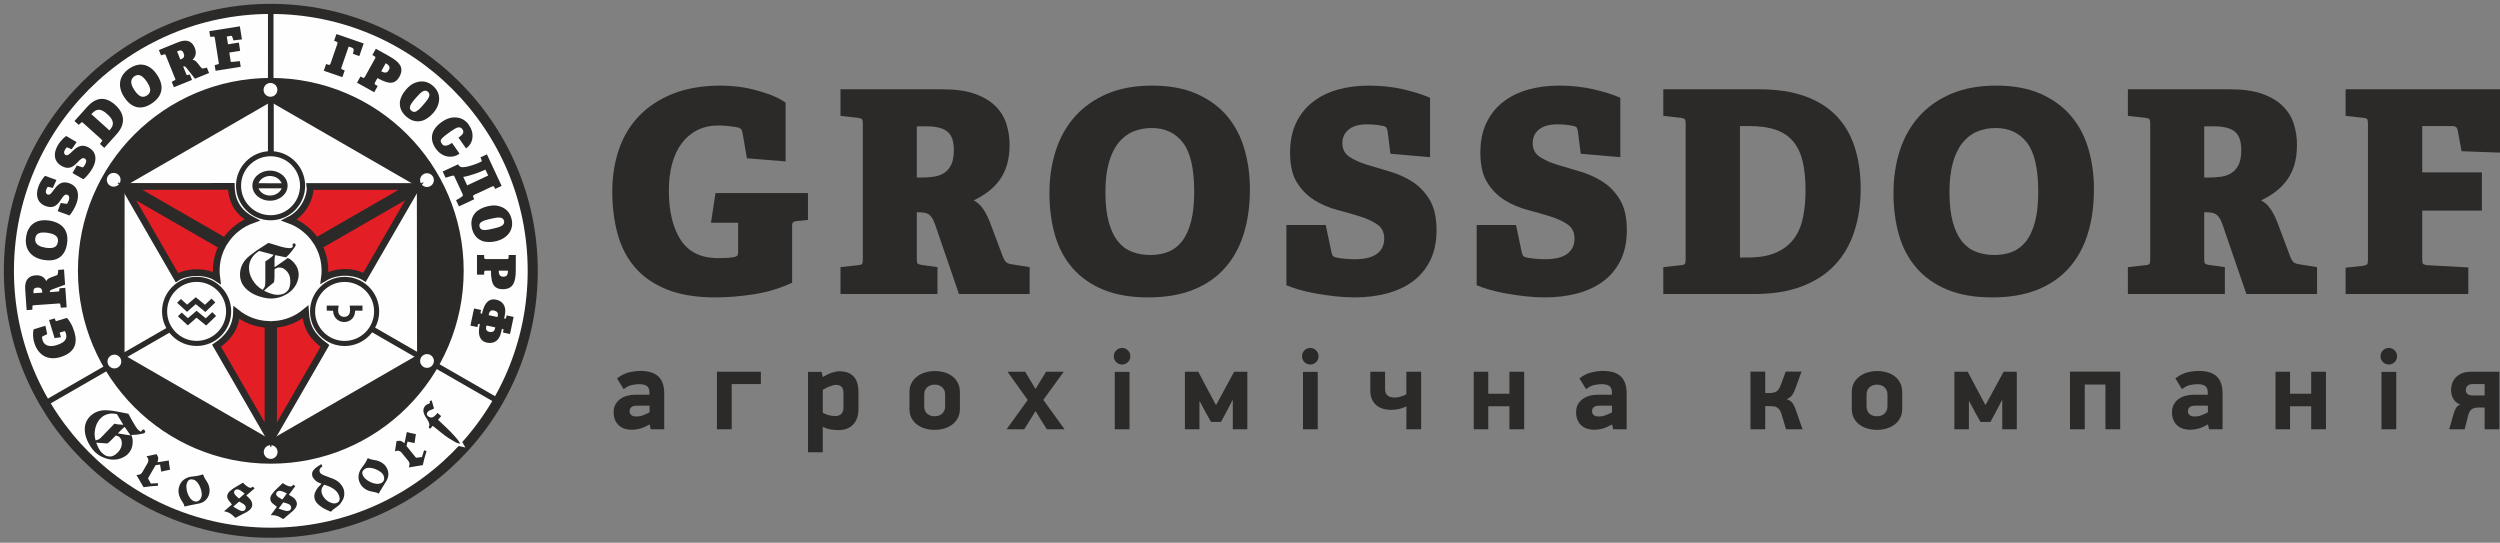 <svg xmlns="http://www.w3.org/2000/svg" width="281" height="61" viewBox="0 0 281 61" fill="none"><rect x="0" y="0" width="281" height="61" fill="#808080" stroke="none"/><path d="M72.986 47.715C72.594 47.941 72.241 48.096 71.927 48.179C71.614 48.261 71.322 48.303 71.052 48.303C70.39 48.303 69.878 48.127 69.517 47.774C69.155 47.421 68.975 46.94 68.975 46.33C68.975 45.973 69.049 45.67 69.197 45.422C69.345 45.174 69.534 44.971 69.765 44.815C69.996 44.658 70.251 44.544 70.529 44.475C70.808 44.405 71.074 44.37 71.326 44.37H72.999V44.096C72.999 43.791 72.912 43.562 72.737 43.41C72.563 43.258 72.254 43.181 71.81 43.181C71.601 43.181 71.341 43.212 71.032 43.273C70.723 43.334 70.412 43.491 70.098 43.743L69.353 42.528C69.806 42.18 70.262 41.953 70.719 41.849C71.176 41.744 71.596 41.692 71.98 41.692C72.901 41.692 73.578 41.901 74.009 42.319C74.442 42.737 74.658 43.369 74.658 44.214V48.251H73.14L73.025 47.728L72.986 47.715ZM73.012 45.598H71.627C71.522 45.598 71.42 45.605 71.32 45.618C71.22 45.631 71.128 45.661 71.045 45.709C70.963 45.757 70.895 45.823 70.843 45.906C70.791 45.988 70.764 46.095 70.764 46.226C70.764 46.4 70.828 46.541 70.954 46.65C71.08 46.759 71.27 46.813 71.522 46.813C71.801 46.813 72.075 46.759 72.345 46.65C72.615 46.541 72.838 46.439 73.012 46.343V45.598ZM80.584 48.251V41.783H85.523V43.168H82.243V48.251H80.584ZM96.492 45.99C96.492 46.696 96.3 47.264 95.917 47.695C95.534 48.127 94.968 48.342 94.219 48.342C93.992 48.342 93.725 48.32 93.415 48.277C93.106 48.233 92.795 48.129 92.481 47.963V50.837H90.822V41.797H92.351L92.481 42.378C92.847 42.154 93.191 41.99 93.513 41.886C93.836 41.783 94.11 41.731 94.336 41.731C95.033 41.731 95.567 41.923 95.937 42.306C96.307 42.689 96.492 43.286 96.492 44.096V45.99ZM94.807 44.231C94.807 43.854 94.728 43.599 94.572 43.462C94.415 43.327 94.223 43.26 93.997 43.26C93.892 43.26 93.777 43.275 93.65 43.306C93.524 43.336 93.391 43.377 93.252 43.43C93.113 43.482 92.978 43.543 92.847 43.608C92.716 43.673 92.594 43.745 92.481 43.824V46.406C92.777 46.548 93.034 46.642 93.252 46.689C93.47 46.737 93.679 46.761 93.879 46.761C94.132 46.77 94.35 46.7 94.532 46.552C94.715 46.402 94.807 46.145 94.807 45.777V44.231ZM107.893 45.951C107.893 46.352 107.812 46.7 107.651 46.996C107.49 47.293 107.276 47.539 107.011 47.734C106.745 47.931 106.442 48.076 106.103 48.172C105.763 48.268 105.415 48.316 105.058 48.316C104.692 48.316 104.339 48.268 103.999 48.172C103.66 48.076 103.357 47.931 103.091 47.734C102.826 47.539 102.614 47.293 102.458 46.996C102.301 46.7 102.222 46.352 102.222 45.951V44.083C102.222 43.682 102.303 43.334 102.464 43.038C102.625 42.742 102.839 42.495 103.104 42.3C103.37 42.104 103.675 41.955 104.019 41.855C104.363 41.755 104.713 41.705 105.071 41.705C105.454 41.705 105.817 41.755 106.162 41.855C106.506 41.955 106.806 42.106 107.063 42.306C107.32 42.506 107.522 42.757 107.67 43.057C107.819 43.358 107.893 43.708 107.893 44.109V45.951ZM106.233 44.362C106.233 44.153 106.199 43.976 106.129 43.837C106.059 43.697 105.968 43.582 105.855 43.488C105.741 43.397 105.617 43.332 105.482 43.292C105.347 43.253 105.21 43.234 105.071 43.234C104.931 43.234 104.79 43.253 104.646 43.292C104.502 43.332 104.374 43.397 104.261 43.488C104.147 43.582 104.056 43.697 103.986 43.837C103.916 43.976 103.882 44.153 103.882 44.362V45.646C103.882 45.855 103.914 46.034 103.98 46.178C104.045 46.321 104.134 46.439 104.248 46.533C104.361 46.624 104.487 46.689 104.626 46.728C104.766 46.768 104.914 46.787 105.071 46.787C105.21 46.787 105.347 46.768 105.482 46.728C105.617 46.689 105.741 46.624 105.855 46.533C105.968 46.439 106.059 46.321 106.129 46.178C106.199 46.034 106.233 45.855 106.233 45.646V44.362ZM117.66 48.251L116.393 46.212L115.125 48.251H113.14L115.517 44.958L113.244 41.783H115.23L116.393 43.717L117.582 41.783H119.568L117.268 44.945L119.659 48.251H117.66ZM125.298 48.251V41.797H126.957V48.251H125.298ZM125.193 40.046C125.193 39.784 125.285 39.562 125.468 39.38C125.651 39.197 125.868 39.105 126.121 39.105C126.373 39.105 126.591 39.197 126.774 39.38C126.957 39.562 127.049 39.784 127.049 40.046C127.049 40.307 126.957 40.527 126.774 40.706C126.591 40.884 126.373 40.973 126.121 40.973C125.868 40.973 125.651 40.884 125.468 40.706C125.285 40.527 125.193 40.307 125.193 40.046ZM136.711 45.481L137.691 43.678L138.723 41.783H140.2V48.251H138.567V44.984H138.527L137.861 46.278L137.234 47.428H136.123L135.457 46.239L134.856 45.102L134.817 45.115V48.251H133.184V41.783H134.686L135.666 43.639L136.646 45.481H136.711ZM146.453 48.251V41.797H148.112V48.251H146.453ZM146.348 40.046C146.348 39.784 146.44 39.562 146.622 39.38C146.805 39.197 147.023 39.105 147.276 39.105C147.528 39.105 147.746 39.197 147.929 39.38C148.112 39.562 148.203 39.784 148.203 40.046C148.203 40.307 148.112 40.527 147.929 40.706C147.746 40.884 147.528 40.973 147.276 40.973C147.023 40.973 146.805 40.884 146.622 40.706C146.44 40.527 146.348 40.307 146.348 40.046ZM155.684 41.783V43.717C155.684 44.065 155.78 44.314 155.97 44.462C156.161 44.61 156.425 44.684 156.762 44.684C156.963 44.684 157.176 44.651 157.407 44.586C157.635 44.521 157.86 44.431 158.075 44.318V41.783H159.735V48.251H158.075L158.084 45.677C157.77 45.825 157.474 45.927 157.193 45.984C156.915 46.04 156.649 46.069 156.397 46.069C156.055 46.069 155.741 46.027 155.454 45.945C155.164 45.862 154.916 45.731 154.707 45.553C154.496 45.374 154.33 45.15 154.208 44.88C154.086 44.61 154.025 44.288 154.025 43.913V41.783H155.684ZM169.659 48.251V45.664H167.281V48.251H165.648V41.783H167.281V44.253H169.659V41.783H171.318V48.251H169.659ZM181.164 47.715C180.772 47.941 180.419 48.096 180.105 48.179C179.792 48.261 179.5 48.303 179.23 48.303C178.568 48.303 178.057 48.127 177.695 47.774C177.334 47.421 177.153 46.94 177.153 46.33C177.153 45.973 177.227 45.67 177.375 45.422C177.523 45.174 177.712 44.971 177.943 44.815C178.174 44.658 178.429 44.544 178.708 44.475C178.986 44.405 179.252 44.37 179.504 44.37H181.177V44.096C181.177 43.791 181.09 43.562 180.916 43.41C180.741 43.258 180.432 43.181 179.988 43.181C179.779 43.181 179.52 43.212 179.211 43.273C178.901 43.334 178.59 43.491 178.276 43.743L177.532 42.528C177.985 42.18 178.44 41.953 178.897 41.849C179.354 41.744 179.774 41.692 180.158 41.692C181.079 41.692 181.756 41.901 182.187 42.319C182.621 42.737 182.836 43.369 182.836 44.214V48.251H181.318L181.203 47.728L181.164 47.715ZM181.19 45.598H179.805C179.701 45.598 179.598 45.605 179.498 45.618C179.398 45.631 179.306 45.661 179.224 45.709C179.141 45.757 179.073 45.823 179.021 45.906C178.969 45.988 178.943 46.095 178.943 46.226C178.943 46.4 179.006 46.541 179.132 46.65C179.258 46.759 179.448 46.813 179.701 46.813C179.979 46.813 180.254 46.759 180.524 46.65C180.794 46.541 181.016 46.439 181.19 46.343V45.598ZM196.753 48.251V41.77H198.412V44.174H198.948C199.226 44.174 199.464 44.118 199.66 44.005C199.856 43.891 200.019 43.656 200.15 43.299L200.712 41.77H202.488L201.809 43.652C201.705 43.957 201.58 44.209 201.437 44.41C201.293 44.61 201.086 44.762 200.816 44.867C201.138 44.971 201.369 45.13 201.509 45.344C201.648 45.557 201.77 45.825 201.874 46.147L202.606 48.251H200.751L200.241 46.539C200.18 46.347 200.108 46.193 200.026 46.075C199.943 45.958 199.849 45.866 199.745 45.801C199.64 45.736 199.523 45.694 199.392 45.677C199.261 45.659 199.118 45.651 198.961 45.651H198.412V48.251H196.753ZM213.811 45.951C213.811 46.352 213.73 46.7 213.569 46.996C213.408 47.293 213.194 47.539 212.929 47.734C212.663 47.931 212.36 48.076 212.021 48.172C211.681 48.268 211.333 48.316 210.975 48.316C210.61 48.316 210.257 48.268 209.917 48.172C209.578 48.076 209.275 47.931 209.009 47.734C208.744 47.539 208.532 47.293 208.376 46.996C208.219 46.7 208.14 46.352 208.14 45.951V44.083C208.14 43.682 208.221 43.334 208.382 43.038C208.543 42.742 208.757 42.495 209.022 42.3C209.288 42.104 209.593 41.955 209.937 41.855C210.281 41.755 210.631 41.705 210.988 41.705C211.372 41.705 211.735 41.755 212.08 41.855C212.423 41.955 212.724 42.106 212.981 42.306C213.238 42.506 213.44 42.757 213.588 43.057C213.736 43.358 213.811 43.708 213.811 44.109V45.951ZM212.151 44.362C212.151 44.153 212.116 43.976 212.047 43.837C211.977 43.697 211.886 43.582 211.772 43.488C211.659 43.397 211.535 43.332 211.4 43.292C211.265 43.253 211.128 43.234 210.988 43.234C210.849 43.234 210.708 43.253 210.564 43.292C210.42 43.332 210.292 43.397 210.179 43.488C210.065 43.582 209.974 43.697 209.904 43.837C209.834 43.976 209.8 44.153 209.8 44.362V45.646C209.8 45.855 209.832 46.034 209.898 46.178C209.963 46.321 210.052 46.439 210.165 46.533C210.279 46.624 210.405 46.689 210.544 46.728C210.684 46.768 210.832 46.787 210.988 46.787C211.128 46.787 211.265 46.768 211.4 46.728C211.535 46.689 211.659 46.624 211.772 46.533C211.886 46.439 211.977 46.321 212.047 46.178C212.116 46.034 212.151 45.855 212.151 45.646V44.362ZM223.199 45.481L224.179 43.678L225.211 41.783H226.687V48.251H225.054V44.984H225.015L224.349 46.278L223.722 47.428H222.611L221.945 46.239L221.344 45.102L221.305 45.115V48.251H219.672V41.783H221.174L222.154 43.639L223.134 45.481H223.199ZM236.651 48.251V43.221H234.325V48.251H232.666V41.77H238.31V48.251H236.651ZM248.143 47.715C247.751 47.941 247.398 48.096 247.085 48.179C246.771 48.261 246.479 48.303 246.209 48.303C245.547 48.303 245.036 48.127 244.674 47.774C244.313 47.421 244.132 46.94 244.132 46.33C244.132 45.973 244.206 45.67 244.354 45.422C244.502 45.174 244.691 44.971 244.922 44.815C245.153 44.658 245.408 44.544 245.687 44.475C245.965 44.405 246.231 44.37 246.483 44.37H248.156V44.096C248.156 43.791 248.069 43.562 247.895 43.41C247.72 43.258 247.411 43.181 246.967 43.181C246.758 43.181 246.499 43.212 246.19 43.273C245.88 43.334 245.569 43.491 245.255 43.743L244.511 42.528C244.964 42.18 245.419 41.953 245.876 41.849C246.333 41.744 246.754 41.692 247.137 41.692C248.058 41.692 248.735 41.901 249.166 42.319C249.599 42.737 249.815 43.369 249.815 44.214V48.251H248.297L248.182 47.728L248.143 47.715ZM248.169 45.598H246.784C246.679 45.598 246.577 45.605 246.477 45.618C246.377 45.631 246.285 45.661 246.203 45.709C246.12 45.757 246.052 45.823 246 45.906C245.948 45.988 245.922 46.095 245.922 46.226C245.922 46.4 245.985 46.541 246.111 46.65C246.237 46.759 246.427 46.813 246.679 46.813C246.958 46.813 247.233 46.759 247.503 46.65C247.773 46.541 247.995 46.439 248.169 46.343V45.598ZM259.778 48.251V45.664H257.401V48.251H255.768V41.783H257.401V44.253H259.778V41.783H261.438V48.251H259.778ZM267.678 48.251V41.797H269.337V48.251H267.678ZM267.573 40.046C267.573 39.784 267.664 39.562 267.847 39.38C268.03 39.197 268.248 39.105 268.501 39.105C268.753 39.105 268.971 39.197 269.154 39.38C269.337 39.562 269.428 39.784 269.428 40.046C269.428 40.307 269.337 40.527 269.154 40.706C268.971 40.884 268.753 40.973 268.501 40.973C268.248 40.973 268.03 40.884 267.847 40.706C267.664 40.527 267.573 40.307 267.573 40.046ZM280.933 41.783V48.251H279.274V45.807H278.582C278.294 45.807 278.055 45.862 277.863 45.971C277.671 46.08 277.523 46.321 277.419 46.696L277.027 48.251H275.289L275.825 46.382C275.895 46.165 275.982 45.975 276.086 45.814C276.191 45.653 276.339 45.537 276.53 45.468C276.339 45.407 276.178 45.315 276.047 45.193C275.916 45.071 275.81 44.934 275.727 44.782C275.644 44.629 275.585 44.471 275.551 44.305C275.516 44.139 275.498 43.978 275.498 43.822C275.498 43.569 275.542 43.321 275.629 43.077C275.716 42.833 275.851 42.615 276.032 42.424C276.215 42.232 276.446 42.077 276.724 41.96C277.001 41.842 277.332 41.783 277.715 41.783H280.933ZM279.274 43.168H277.941C277.706 43.168 277.517 43.227 277.373 43.345C277.229 43.462 277.157 43.626 277.157 43.835C277.157 44.244 277.423 44.449 277.954 44.449H279.274V43.168Z" fill="#2B2A29"></path><path fill-rule="evenodd" clip-rule="evenodd" d="M89.543 24.846C89.205 24.868 89.035 25.017 89.035 25.291V31.776C87.68 32.41 86.239 32.845 84.713 33.079C83.187 33.312 81.757 33.428 80.422 33.428C78.24 33.428 76.407 33.125 74.925 32.522C73.442 31.919 72.249 31.087 71.349 30.027C70.448 28.968 69.803 27.712 69.411 26.261C69.017 24.81 68.822 23.236 68.822 21.54C68.822 19.825 69.071 18.242 69.569 16.79C70.066 15.338 70.825 14.084 71.842 13.024C72.858 11.964 74.129 11.133 75.656 10.529C77.18 9.925 78.972 9.622 81.026 9.622C81.535 9.622 82.101 9.654 82.727 9.718C83.352 9.781 83.988 9.892 84.635 10.052C85.28 10.211 85.921 10.407 86.556 10.64C87.193 10.873 87.774 11.17 88.304 11.53V18.141L83.95 17.792L83.473 14.995C83.431 14.739 83.367 14.576 83.283 14.502C83.198 14.428 83.093 14.37 82.965 14.327C82.648 14.264 82.282 14.211 81.868 14.168C81.456 14.125 81.079 14.105 80.74 14.105C79.851 14.105 79.06 14.279 78.373 14.628C77.683 14.979 77.102 15.471 76.624 16.107C76.148 16.743 75.788 17.511 75.545 18.411C75.3 19.311 75.178 20.312 75.178 21.414C75.178 23.724 75.618 25.567 76.497 26.944C77.377 28.322 78.78 29.011 80.708 29.011C80.984 29.011 81.27 29.005 81.567 28.995C81.863 28.984 82.149 28.957 82.424 28.914C82.636 28.872 82.78 28.819 82.854 28.755C82.927 28.692 82.965 28.555 82.965 28.343V25.038H79.914L80.422 21.7H90.816V24.719L89.543 24.846Z" fill="#2B2A29"></path><path fill-rule="evenodd" clip-rule="evenodd" d="M103.655 19.953C104.1 19.953 104.54 19.92 104.974 19.857C105.408 19.794 105.789 19.655 106.118 19.443C106.446 19.233 106.711 18.925 106.913 18.523C107.113 18.12 107.214 17.568 107.214 16.87C107.214 15.874 106.971 15.179 106.483 14.787C105.995 14.396 105.212 14.199 104.132 14.199H103.051V19.953H103.655ZM107.787 33.047L105.148 25.356C104.958 24.783 104.74 24.391 104.497 24.179C104.254 23.968 103.877 23.862 103.369 23.862H103.051V29.137C103.051 29.392 103.077 29.551 103.13 29.614C103.183 29.678 103.326 29.73 103.559 29.773L105.371 30.027V33.047H94.47V30.027L96.473 29.804C96.706 29.784 96.847 29.73 96.901 29.646C96.954 29.562 96.981 29.402 96.981 29.17V13.882C96.981 13.649 96.954 13.495 96.901 13.42C96.847 13.347 96.706 13.289 96.473 13.246L94.47 13.024V10.037H105.975C107.416 10.037 108.613 10.206 109.567 10.545C110.519 10.883 111.288 11.34 111.871 11.911C112.453 12.483 112.867 13.146 113.11 13.898C113.353 14.651 113.476 15.439 113.476 16.266C113.476 17.113 113.38 17.86 113.19 18.506C112.998 19.152 112.723 19.725 112.363 20.223C112.003 20.721 111.579 21.155 111.092 21.526C110.605 21.896 110.054 22.23 109.44 22.526C109.863 22.738 110.224 23.067 110.519 23.512C110.817 23.956 111.081 24.487 111.314 25.101L112.745 28.915C112.85 29.17 112.968 29.354 113.095 29.471C113.221 29.587 113.444 29.668 113.762 29.71L115.733 30.027V33.047H107.787Z" fill="#2B2A29"></path><path fill-rule="evenodd" clip-rule="evenodd" d="M129.303 28.662C130.024 28.662 130.685 28.545 131.29 28.311C131.893 28.078 132.412 27.686 132.847 27.135C133.282 26.584 133.62 25.854 133.863 24.942C134.107 24.032 134.229 22.897 134.229 21.54C134.229 18.957 133.805 17.119 132.958 16.028C132.11 14.936 130.945 14.39 129.462 14.39C128.7 14.39 128 14.522 127.365 14.787C126.729 15.052 126.178 15.477 125.712 16.058C125.245 16.642 124.886 17.388 124.631 18.3C124.376 19.21 124.249 20.302 124.249 21.573C124.249 22.908 124.371 24.026 124.616 24.927C124.859 25.827 125.197 26.552 125.632 27.103C126.067 27.655 126.597 28.052 127.222 28.295C127.846 28.538 128.541 28.662 129.303 28.662ZM129.049 33.428C127.078 33.428 125.394 33.137 123.996 32.554C122.597 31.971 121.447 31.161 120.547 30.122C119.646 29.084 118.99 27.851 118.576 26.42C118.164 24.989 117.957 23.416 117.957 21.7C117.957 19.983 118.194 18.39 118.672 16.917C119.149 15.444 119.868 14.168 120.832 13.087C121.798 12.007 122.999 11.16 124.441 10.545C125.881 9.93 127.565 9.622 129.493 9.622C131.442 9.622 133.112 9.93 134.499 10.545C135.888 11.16 137.026 11.99 137.916 13.039C138.806 14.088 139.457 15.323 139.87 16.743C140.284 18.161 140.49 19.667 140.49 21.255C140.49 23.12 140.257 24.799 139.791 26.294C139.325 27.787 138.62 29.063 137.678 30.122C136.734 31.182 135.548 31.998 134.118 32.569C132.688 33.142 130.998 33.428 129.049 33.428Z" fill="#2B2A29"></path><path fill-rule="evenodd" clip-rule="evenodd" d="M156.286 17.282L155.968 14.772C155.926 14.539 155.878 14.39 155.826 14.327C155.772 14.264 155.671 14.211 155.524 14.168C155.205 14.105 154.904 14.057 154.618 14.025C154.331 13.994 154.02 13.976 153.681 13.976C152.747 13.976 152.048 14.173 151.583 14.565C151.116 14.957 150.883 15.46 150.883 16.074C150.883 16.753 151.142 17.266 151.662 17.616C152.181 17.966 152.832 18.263 153.616 18.506C154.4 18.75 155.253 19.004 156.175 19.269C157.097 19.534 157.949 19.915 158.733 20.413C159.517 20.911 160.169 21.588 160.689 22.447C161.207 23.305 161.467 24.444 161.467 25.864C161.467 27.198 161.223 28.348 160.736 29.312C160.248 30.276 159.587 31.06 158.749 31.664C157.912 32.268 156.938 32.713 155.826 32.999C154.713 33.285 153.521 33.428 152.25 33.428C151.53 33.428 150.793 33.385 150.042 33.301C149.289 33.215 148.563 33.11 147.864 32.983C147.165 32.857 146.529 32.708 145.957 32.538C145.385 32.369 144.93 32.209 144.59 32.061V25.291H149.009L149.675 28.438C149.718 28.608 149.771 28.724 149.834 28.788C149.898 28.851 150.025 28.905 150.216 28.947C150.386 28.99 150.666 29.031 151.058 29.074C151.45 29.116 151.857 29.137 152.281 29.137C153.383 29.137 154.209 28.937 154.761 28.533C155.311 28.131 155.587 27.559 155.587 26.817C155.587 26.117 155.327 25.589 154.808 25.227C154.289 24.868 153.638 24.565 152.854 24.323C152.069 24.079 151.217 23.835 150.295 23.592C149.374 23.348 148.521 22.983 147.737 22.495C146.953 22.008 146.301 21.351 145.782 20.524C145.263 19.698 145.003 18.576 145.003 17.155C145.003 15.884 145.226 14.777 145.671 13.835C146.117 12.892 146.736 12.108 147.53 11.482C148.325 10.857 149.256 10.392 150.327 10.084C151.397 9.778 152.567 9.622 153.84 9.622C155.238 9.622 156.53 9.761 157.717 10.037C158.903 10.311 159.91 10.63 160.736 10.989V17.663L156.286 17.282Z" fill="#2B2A29"></path><path fill-rule="evenodd" clip-rule="evenodd" d="M177.676 17.282L177.358 14.772C177.316 14.539 177.268 14.39 177.216 14.327C177.162 14.264 177.061 14.211 176.913 14.168C176.595 14.105 176.294 14.057 176.008 14.025C175.72 13.994 175.409 13.976 175.07 13.976C174.137 13.976 173.438 14.173 172.973 14.565C172.506 14.957 172.273 15.46 172.273 16.074C172.273 16.753 172.532 17.266 173.051 17.616C173.57 17.966 174.222 18.263 175.006 18.506C175.789 18.75 176.643 19.004 177.565 19.269C178.487 19.534 179.339 19.915 180.123 20.413C180.907 20.911 181.558 21.588 182.079 22.447C182.597 23.305 182.857 24.444 182.857 25.864C182.857 27.198 182.612 28.348 182.125 29.312C181.637 30.276 180.976 31.06 180.139 31.664C179.301 32.268 178.328 32.713 177.216 32.999C176.102 33.285 174.911 33.428 173.64 33.428C172.92 33.428 172.183 33.385 171.431 33.301C170.678 33.215 169.953 33.11 169.253 32.983C168.555 32.857 167.918 32.708 167.347 32.538C166.774 32.369 166.319 32.209 165.98 32.061V25.291H170.398L171.065 28.438C171.108 28.608 171.161 28.724 171.224 28.788C171.288 28.851 171.414 28.905 171.605 28.947C171.775 28.99 172.056 29.031 172.448 29.074C172.84 29.116 173.247 29.137 173.671 29.137C174.773 29.137 175.6 28.937 176.15 28.533C176.701 28.131 176.976 27.559 176.976 26.817C176.976 26.117 176.717 25.589 176.198 25.227C175.678 24.868 175.027 24.565 174.244 24.323C173.459 24.079 172.606 23.835 171.684 23.592C170.764 23.348 169.91 22.983 169.126 22.495C168.343 22.008 167.691 21.351 167.171 20.524C166.653 19.698 166.393 18.576 166.393 17.155C166.393 15.884 166.615 14.777 167.06 13.835C167.506 12.892 168.126 12.108 168.919 11.482C169.715 10.857 170.646 10.392 171.717 10.084C172.786 9.778 173.957 9.622 175.229 9.622C176.627 9.622 177.919 9.761 179.106 10.037C180.292 10.311 181.3 10.63 182.125 10.989V17.663L177.676 17.282Z" fill="#2B2A29"></path><path fill-rule="evenodd" clip-rule="evenodd" d="M196.394 28.947C197.731 28.947 198.821 28.755 199.669 28.374C200.516 27.993 201.184 27.464 201.671 26.786C202.159 26.107 202.492 25.308 202.671 24.386C202.852 23.464 202.942 22.463 202.942 21.383C202.942 20.112 202.831 19.02 202.609 18.109C202.386 17.198 202.025 16.45 201.527 15.869C201.03 15.285 200.379 14.856 199.573 14.581C198.768 14.306 197.772 14.168 196.586 14.168H195.569V28.947H196.394ZM186.955 33.047V30.027L188.959 29.804C189.192 29.784 189.333 29.73 189.387 29.646C189.439 29.562 189.467 29.402 189.467 29.17V13.882C189.467 13.649 189.439 13.495 189.387 13.42C189.333 13.347 189.192 13.289 188.959 13.246L186.955 13.024V10.037H197.731C199.722 10.037 201.438 10.296 202.879 10.815C204.319 11.335 205.5 12.076 206.422 13.039C207.344 14.004 208.027 15.174 208.472 16.552C208.917 17.929 209.139 19.475 209.139 21.192C209.139 22.95 208.901 24.561 208.424 26.023C207.948 27.484 207.221 28.735 206.247 29.773C205.272 30.812 204.033 31.616 202.53 32.188C201.024 32.761 199.245 33.047 197.19 33.047H186.955Z" fill="#2B2A29"></path><path fill-rule="evenodd" clip-rule="evenodd" d="M224.174 28.662C224.894 28.662 225.556 28.545 226.159 28.311C226.764 28.078 227.282 27.686 227.717 27.135C228.151 26.584 228.49 25.854 228.733 24.942C228.978 24.032 229.099 22.897 229.099 21.54C229.099 18.957 228.675 17.119 227.828 16.028C226.979 14.936 225.814 14.39 224.332 14.39C223.569 14.39 222.87 14.522 222.234 14.787C221.599 15.052 221.047 15.477 220.582 16.058C220.115 16.642 219.755 17.388 219.501 18.3C219.246 19.21 219.12 20.302 219.12 21.573C219.12 22.908 219.241 24.026 219.485 24.927C219.728 25.827 220.068 26.552 220.502 27.103C220.936 27.655 221.466 28.052 222.091 28.295C222.716 28.538 223.41 28.662 224.174 28.662ZM223.918 33.428C221.948 33.428 220.264 33.137 218.866 32.554C217.466 31.971 216.317 31.161 215.417 30.122C214.516 29.084 213.86 27.851 213.446 26.42C213.034 24.989 212.827 23.416 212.827 21.7C212.827 19.983 213.065 18.39 213.541 16.917C214.019 15.444 214.738 14.168 215.703 13.087C216.668 12.007 217.869 11.16 219.311 10.545C220.752 9.93 222.435 9.622 224.364 9.622C226.313 9.622 227.982 9.93 229.37 10.545C230.757 11.16 231.897 11.99 232.786 13.039C233.676 14.088 234.328 15.323 234.74 16.743C235.154 18.161 235.36 19.667 235.36 21.255C235.36 23.12 235.126 24.799 234.661 26.294C234.195 27.787 233.49 29.063 232.548 30.122C231.604 31.182 230.418 31.998 228.987 32.569C227.557 33.142 225.867 33.428 223.918 33.428Z" fill="#2B2A29"></path><path fill-rule="evenodd" clip-rule="evenodd" d="M248.359 19.953C248.804 19.953 249.244 19.92 249.678 19.857C250.111 19.794 250.493 19.655 250.822 19.443C251.15 19.233 251.415 18.925 251.617 18.523C251.817 18.12 251.918 17.568 251.918 16.87C251.918 15.874 251.675 15.179 251.187 14.787C250.699 14.396 249.916 14.199 248.836 14.199H247.755V19.953H248.359ZM252.491 33.047L249.852 25.356C249.661 24.783 249.444 24.391 249.201 24.179C248.958 23.968 248.581 23.862 248.073 23.862H247.755V29.137C247.755 29.392 247.78 29.551 247.834 29.614C247.887 29.678 248.03 29.73 248.263 29.773L250.075 30.027V33.047H239.173V30.027L241.177 29.804C241.409 29.784 241.551 29.73 241.605 29.646C241.657 29.562 241.685 29.402 241.685 29.17V13.882C241.685 13.649 241.657 13.495 241.605 13.42C241.551 13.347 241.409 13.289 241.177 13.246L239.173 13.024V10.037H250.679C252.12 10.037 253.317 10.206 254.27 10.545C255.223 10.883 255.991 11.34 256.575 11.911C257.157 12.483 257.57 13.146 257.814 13.898C258.057 14.651 258.18 15.439 258.18 16.266C258.18 17.113 258.084 17.86 257.894 18.506C257.702 19.152 257.427 19.725 257.067 20.223C256.707 20.721 256.283 21.155 255.796 21.526C255.308 21.896 254.758 22.23 254.144 22.526C254.566 22.738 254.927 23.067 255.223 23.512C255.521 23.956 255.784 24.487 256.018 25.101L257.449 28.915C257.554 29.17 257.672 29.354 257.798 29.471C257.925 29.587 258.148 29.668 258.465 29.71L260.437 30.027V33.047H252.491Z" fill="#2B2A29"></path><path fill-rule="evenodd" clip-rule="evenodd" d="M263.646 33.047V30.09L265.649 29.868C265.882 29.827 266.024 29.768 266.077 29.693C266.13 29.619 266.157 29.466 266.157 29.233V13.882C266.157 13.649 266.13 13.49 266.077 13.405C266.024 13.321 265.882 13.268 265.649 13.246L263.646 13.024V10.037H281V17.155L276.678 16.996L276.232 14.581C276.168 14.306 275.989 14.168 275.692 14.168H272.259V19.38H278.966V23.671H272.259V29.17C272.259 29.423 272.286 29.582 272.339 29.646C272.392 29.71 272.534 29.763 272.768 29.804L277.44 30.059V33.047H263.646Z" fill="#2B2A29"></path><path fill-rule="evenodd" clip-rule="evenodd" d="M30.439 1C46.698 1 59.879 14.181 59.879 30.439C59.879 46.698 46.698 59.879 30.439 59.879C14.181 59.879 1 46.698 1 30.439C1 14.181 14.181 1 30.439 1Z" fill="#FEFEFE" stroke="#2B2A29" stroke-width="1.134" stroke-miterlimit="22.926"></path><path d="M22.099 31.114C23.172 31.114 24.143 31.549 24.846 32.252C25.55 32.956 25.985 33.927 25.985 35C25.985 36.073 25.55 37.044 24.846 37.748C24.143 38.451 23.172 38.886 22.099 38.886C21.026 38.886 20.054 38.451 19.351 37.748C18.648 37.044 18.213 36.073 18.213 35C18.213 33.927 18.648 32.956 19.351 32.252C20.054 31.549 21.026 31.114 22.099 31.114ZM24.443 32.656C23.843 32.056 23.014 31.685 22.099 31.685C21.183 31.685 20.355 32.056 19.755 32.656C19.155 33.256 18.784 34.085 18.784 35C18.784 35.915 19.155 36.744 19.755 37.344C20.355 37.944 21.183 38.315 22.099 38.315C23.014 38.315 23.843 37.944 24.443 37.344C25.043 36.744 25.413 35.915 25.413 35C25.413 34.085 25.043 33.256 24.443 32.656Z" fill="#2B2A29"></path><path d="M30.411 16.99C31.484 16.99 32.455 17.425 33.158 18.128C33.862 18.832 34.297 19.803 34.297 20.876C34.297 21.949 33.862 22.921 33.158 23.624C32.455 24.327 31.484 24.762 30.411 24.762C29.338 24.762 28.366 24.327 27.663 23.624C26.96 22.921 26.525 21.949 26.525 20.876C26.525 19.803 26.96 18.832 27.663 18.128C28.366 17.425 29.338 16.99 30.411 16.99ZM32.755 18.532C32.155 17.933 31.326 17.562 30.411 17.562C29.495 17.562 28.667 17.933 28.067 18.532C27.467 19.132 27.096 19.961 27.096 20.876C27.096 21.792 27.467 22.62 28.067 23.22C28.667 23.82 29.495 24.191 30.411 24.191C31.326 24.191 32.155 23.82 32.755 23.22C33.355 22.62 33.725 21.792 33.725 20.876C33.725 19.961 33.355 19.132 32.755 18.532Z" fill="#2B2A29"></path><path fill-rule="evenodd" clip-rule="evenodd" d="M26.001 20.95L14.591 20.955L25.292 27.121C26.01 26.026 27.075 25.176 28.332 24.724C26.728 23.878 26.024 22.568 26.001 20.95ZM40.969 31.172L46.574 21.474L35.851 27.652C36.281 28.481 36.524 29.422 36.524 30.419C36.524 30.691 36.506 30.959 36.471 31.221C37.196 30.789 38.02 30.619 38.785 30.617C39.682 30.615 40.487 30.862 40.969 31.172ZM46.208 20.964L34.839 20.959C34.971 21.902 34.265 23.865 32.519 24.73C33.765 25.184 34.821 26.028 35.535 27.114L46.208 20.964ZM24.342 38.858L30.124 48.879V36.469C28.786 36.407 27.56 35.917 26.583 35.134C26.532 36.882 25.574 38.03 24.342 38.858ZM30.748 48.888L36.524 38.884C35.082 37.821 34.433 36.77 34.335 35.065C33.353 35.88 32.11 36.395 30.748 36.467V48.888ZM14.279 21.495L19.883 31.204C20.338 30.897 21.187 30.65 22.081 30.641C22.895 30.632 23.747 30.822 24.362 31.228C24.327 30.963 24.308 30.693 24.308 30.419C24.308 29.425 24.549 28.487 24.977 27.659L14.279 21.495Z" fill="#E31E24" stroke="#2B2A29" stroke-width="0.756" stroke-miterlimit="22.926" stroke-linecap="square"></path><path fill-rule="evenodd" clip-rule="evenodd" d="M18.991 36.703L19.303 37.244L14.01 40.293L13.626 39.795L18.991 36.703Z" fill="#2B2A29"></path><path fill-rule="evenodd" clip-rule="evenodd" d="M11.709 41.156L12.02 41.697L5.209 45.622L4.825 45.124L11.709 41.156Z" fill="#2B2A29"></path><path fill-rule="evenodd" clip-rule="evenodd" d="M49.182 40.815L48.87 41.356L55.786 45.334L56.171 44.836L49.182 40.815Z" fill="#2B2A29"></path><path d="M38.733 31.119C39.806 31.119 40.778 31.554 41.481 32.257C42.184 32.961 42.619 33.932 42.619 35.005C42.619 36.078 42.184 37.05 41.481 37.753C40.778 38.456 39.806 38.891 38.733 38.891C37.66 38.891 36.688 38.456 35.985 37.753C35.282 37.05 34.847 36.078 34.847 35.005C34.847 33.932 35.282 32.961 35.985 32.257C36.688 31.554 37.66 31.119 38.733 31.119ZM41.077 32.661C40.477 32.061 39.648 31.69 38.733 31.69C37.818 31.69 36.989 32.061 36.389 32.661C35.789 33.261 35.418 34.09 35.418 35.005C35.418 35.92 35.789 36.749 36.389 37.349C36.989 37.949 37.818 38.32 38.733 38.32C39.648 38.32 40.477 37.949 41.077 37.349C41.677 36.749 42.048 35.92 42.048 35.005C42.048 34.09 41.677 33.261 41.077 32.661Z" fill="#2B2A29"></path><path fill-rule="evenodd" clip-rule="evenodd" d="M41.882 36.665L41.579 37.21L46.906 40.279L47.288 39.778L41.882 36.665Z" fill="#2B2A29"></path><path fill-rule="evenodd" clip-rule="evenodd" d="M30.12 17.288L30.744 17.291L30.742 11.476L30.118 11.395L30.12 17.288Z" fill="#2B2A29"></path><path fill-rule="evenodd" clip-rule="evenodd" d="M30.12 17.287L30.744 17.291L30.742 11.197L30.118 11.112L30.12 17.287Z" fill="#2B2A29"></path><path fill-rule="evenodd" clip-rule="evenodd" d="M30.742 9.091L30.118 9.096L30.12 1.112L30.744 1L30.742 9.091Z" fill="#2B2A29"></path><path fill-rule="evenodd" clip-rule="evenodd" d="M30.439 8.76C36.426 8.76 41.846 11.186 45.769 15.11C49.693 19.033 52.119 24.453 52.119 30.439C52.119 36.426 49.693 41.846 45.769 45.769C41.846 49.693 36.426 52.119 30.439 52.119C24.453 52.119 19.033 49.693 15.11 45.769C11.186 41.846 8.76 36.426 8.76 30.439C8.76 24.453 11.186 19.033 15.11 15.11C19.033 11.186 24.453 8.76 30.439 8.76ZM12.856 39.862C13.284 39.862 13.631 40.209 13.631 40.636C13.631 41.064 13.284 41.411 12.856 41.411C12.429 41.411 12.082 41.064 12.082 40.636C12.082 40.209 12.429 39.862 12.856 39.862ZM30.423 50.033C30.851 50.033 31.198 50.38 31.198 50.807C31.198 51.235 30.851 51.582 30.423 51.582C29.995 51.582 29.649 51.235 29.649 50.807C29.649 50.38 29.995 50.033 30.423 50.033ZM47.997 39.799C48.424 39.799 48.771 40.146 48.771 40.574C48.771 41.001 48.424 41.348 47.997 41.348C47.569 41.348 47.222 41.001 47.222 40.574C47.222 40.146 47.569 39.799 47.997 39.799ZM12.778 19.432C13.206 19.432 13.553 19.778 13.553 20.206C13.553 20.634 13.206 20.981 12.778 20.981C12.35 20.981 12.004 20.634 12.004 20.206C12.004 19.778 12.35 19.432 12.778 19.432ZM47.992 19.47C48.42 19.47 48.767 19.817 48.767 20.245C48.767 20.672 48.42 21.019 47.992 21.019C47.565 21.019 47.218 20.672 47.218 20.245C47.218 19.817 47.565 19.47 47.992 19.47ZM30.401 9.325C30.828 9.325 31.175 9.672 31.175 10.1C31.175 10.528 30.828 10.875 30.401 10.875C29.973 10.875 29.626 10.528 29.626 10.1C29.626 9.672 29.973 9.325 30.401 9.325ZM46.878 39.931L30.438 49.416L14.001 39.929L14.006 20.952L30.439 11.463L46.854 20.929L46.878 39.931Z" fill="#2B2A29"></path><path fill-rule="evenodd" clip-rule="evenodd" d="M20.334 33.608L19.906 34.031L21.022 35.051L22.001 34.186L23.082 35.068L24.202 33.992L23.77 33.564L23.038 34.257L22.006 33.41L21.031 34.239L20.334 33.608Z" fill="#2B2A29"></path><path fill-rule="evenodd" clip-rule="evenodd" d="M20.423 35.13L19.996 35.553L21.111 36.572L22.09 35.708L23.171 36.59L24.291 35.514L23.859 35.086L23.127 35.778L22.095 34.931L21.12 35.761L20.423 35.13Z" fill="#2B2A29"></path><path fill-rule="evenodd" clip-rule="evenodd" d="M36.724 34.35L36.729 34.92L37.432 34.928C37.511 36.619 39.895 36.62 39.918 34.922L40.742 34.92L40.743 34.348L39.312 34.349C39.359 34.672 39.361 34.937 39.314 35.138C39.16 35.801 38.172 35.76 38.032 35.121C37.989 34.923 38.004 34.665 38.074 34.35L36.724 34.35Z" fill="#2B2A29"></path><path fill-rule="evenodd" clip-rule="evenodd" d="M30.347 19.179C31.44 19.179 32.326 19.935 32.326 20.869C32.326 21.802 31.44 22.559 30.347 22.559C29.254 22.559 28.368 21.802 28.368 20.869C28.368 19.935 29.254 19.179 30.347 19.179ZM31.668 21.165C30.802 21.168 29.922 21.161 29.056 21.165C29.52 22.256 31.19 22.241 31.668 21.165ZM31.662 20.596C30.796 20.592 29.916 20.599 29.05 20.595C29.514 19.504 31.184 19.519 31.662 20.596Z" fill="#2B2A29"></path><path d="M30.483 33.555C30.094 33.555 29.661 33.48 29.182 33.329C28.704 33.178 28.302 32.978 27.977 32.728C27.31 32.235 26.977 31.615 26.977 30.866C26.977 30.257 27.171 29.715 27.559 29.239C27.693 29.071 27.855 28.91 28.047 28.756C28.238 28.603 28.511 28.398 28.865 28.143L30.17 27.299C30.483 27.404 30.985 27.554 31.675 27.752C32.041 27.844 32.319 27.891 32.51 27.891C32.777 27.891 32.911 27.821 32.911 27.682L32.902 27.595L32.885 27.517C32.885 27.412 32.937 27.36 33.041 27.36C33.169 27.36 33.233 27.424 33.233 27.551C33.233 27.592 33.201 27.662 33.137 27.76C33.073 27.859 32.966 28.007 32.815 28.204C32.606 28.471 32.386 28.712 32.154 28.926C31.544 28.81 31.136 28.726 30.927 28.674C30.88 28.871 30.857 29.077 30.857 29.292V30.04C30.904 29.999 30.97 29.953 31.057 29.901L31.484 29.613L31.988 29.257L32.354 28.996C32.487 29.059 32.586 29.115 32.65 29.161C32.916 29.364 33.137 29.612 33.311 29.905C33.485 30.198 33.572 30.527 33.572 30.893C33.572 31.113 33.528 31.354 33.441 31.615C33.279 32.079 33.001 32.473 32.606 32.798C32.45 32.926 32.281 33.036 32.101 33.129C31.585 33.413 31.046 33.555 30.483 33.555ZM29.535 32.581C29.668 32.395 29.749 32.251 29.778 32.15C29.807 32.048 29.822 31.847 29.822 31.545V29.387C30.17 29.161 30.413 28.984 30.553 28.857L30.761 28.639L29.552 28.317L29.126 28.204C28.923 28.343 28.767 28.462 28.66 28.561C28.553 28.659 28.444 28.79 28.334 28.952C28.102 29.289 27.986 29.657 27.986 30.057C27.986 30.417 28.055 30.762 28.195 31.093C28.247 31.215 28.299 31.32 28.351 31.41C28.404 31.5 28.491 31.629 28.612 31.797C28.879 32.134 29.187 32.395 29.535 32.581ZM31.162 33.137C31.44 33.137 31.687 33.094 31.901 33.007C31.971 32.978 32.056 32.923 32.158 32.842C32.259 32.76 32.348 32.667 32.423 32.563C32.562 32.325 32.632 32.006 32.632 31.606C32.632 31.096 32.467 30.69 32.136 30.388C31.922 30.173 31.675 30.066 31.397 30.066C31.188 30.066 31.008 30.141 30.857 30.292C30.857 30.82 30.854 31.139 30.848 31.249C30.837 31.47 30.822 31.626 30.805 31.719C30.306 32.119 29.929 32.438 29.674 32.676C30.3 32.984 30.796 33.137 31.162 33.137Z" fill="#2B2A29"></path><path d="M6.142 35.785L5.516 35.976L6.138 38.008L6.854 37.9L6.697 37.388L7.186 37.238C7.224 37.224 7.256 37.221 7.28 37.228C7.305 37.234 7.326 37.259 7.342 37.301C7.357 37.339 7.37 37.375 7.381 37.411C7.393 37.447 7.403 37.481 7.413 37.514C7.477 37.728 7.473 37.916 7.404 38.078C7.333 38.24 7.207 38.381 7.026 38.498C6.845 38.617 6.621 38.715 6.352 38.796C6.166 38.853 5.988 38.886 5.821 38.895C5.654 38.902 5.501 38.886 5.364 38.843C5.227 38.801 5.11 38.732 5.012 38.637C4.915 38.542 4.844 38.418 4.797 38.268C4.785 38.232 4.775 38.194 4.764 38.154C4.753 38.113 4.745 38.074 4.737 38.036C4.731 37.996 4.727 37.962 4.726 37.932C4.724 37.908 4.725 37.889 4.728 37.874C4.731 37.859 4.739 37.846 4.753 37.834C4.766 37.822 4.79 37.808 4.82 37.792L5.307 37.552L5.104 36.611L3.787 37.013C3.751 37.139 3.728 37.27 3.718 37.406C3.709 37.541 3.71 37.675 3.719 37.807C3.729 37.94 3.745 38.065 3.767 38.183C3.79 38.3 3.815 38.405 3.843 38.495C3.964 38.885 4.124 39.208 4.324 39.465C4.524 39.722 4.754 39.916 5.015 40.047C5.275 40.179 5.556 40.251 5.857 40.263C6.159 40.276 6.47 40.233 6.794 40.134C7.048 40.057 7.28 39.961 7.489 39.847C7.7 39.734 7.881 39.598 8.034 39.44C8.186 39.282 8.305 39.1 8.387 38.891C8.469 38.682 8.509 38.447 8.507 38.181C8.505 37.916 8.454 37.619 8.355 37.291C8.304 37.121 8.24 36.944 8.163 36.762C8.086 36.581 7.994 36.401 7.888 36.225C7.782 36.048 7.659 35.883 7.519 35.729L6.351 36.086C6.323 36.095 6.3 36.094 6.283 36.084C6.267 36.073 6.251 36.05 6.239 36.016L6.142 35.785ZM7.196 30.291L6.543 30.337L6.508 30.727C6.504 30.779 6.493 30.823 6.475 30.855C6.458 30.888 6.427 30.915 6.379 30.936L5.667 31.204C5.54 31.254 5.439 31.312 5.365 31.378C5.291 31.445 5.238 31.518 5.207 31.599C5.131 31.446 5.037 31.318 4.927 31.216C4.816 31.115 4.684 31.041 4.532 30.994C4.38 30.949 4.202 30.932 4 30.946C3.822 30.958 3.658 30.994 3.507 31.055C3.357 31.117 3.227 31.209 3.119 31.332C3.011 31.456 2.932 31.614 2.88 31.809C2.828 32.005 2.811 32.242 2.83 32.521L2.993 34.858L3.633 34.813L3.649 34.419C3.652 34.376 3.66 34.348 3.676 34.334C3.691 34.32 3.722 34.313 3.768 34.31L6.639 34.11C6.684 34.105 6.717 34.108 6.735 34.12C6.754 34.132 6.765 34.158 6.77 34.2L6.841 34.589L7.493 34.543L7.34 32.355L6.688 32.401L6.661 32.646C6.658 32.678 6.653 32.701 6.646 32.718C6.639 32.735 6.627 32.747 6.611 32.754C6.595 32.761 6.571 32.765 6.538 32.767L5.6 32.833C5.595 32.783 5.602 32.741 5.617 32.706C5.633 32.67 5.661 32.638 5.704 32.61C5.746 32.581 5.803 32.553 5.878 32.526L7.315 31.995L7.196 30.291ZM4.754 32.892L3.772 32.961L3.762 32.818C3.753 32.706 3.763 32.616 3.789 32.546C3.815 32.477 3.861 32.424 3.926 32.389C3.99 32.354 4.076 32.333 4.184 32.326C4.307 32.319 4.406 32.327 4.479 32.353C4.553 32.381 4.609 32.419 4.647 32.471C4.685 32.522 4.711 32.582 4.725 32.65C4.739 32.716 4.748 32.788 4.752 32.861L4.754 32.892ZM7.531 27.411C7.591 27.029 7.588 26.689 7.524 26.39C7.46 26.09 7.34 25.832 7.164 25.614C6.989 25.396 6.764 25.22 6.489 25.083C6.215 24.946 5.897 24.849 5.536 24.792C5.288 24.753 5.047 24.741 4.814 24.757C4.581 24.774 4.361 24.822 4.156 24.902C3.95 24.981 3.765 25.096 3.599 25.244C3.433 25.392 3.294 25.579 3.18 25.801C3.066 26.025 2.985 26.29 2.935 26.594C2.888 26.897 2.884 27.175 2.923 27.428C2.962 27.682 3.037 27.909 3.15 28.112C3.263 28.314 3.408 28.491 3.584 28.64C3.76 28.79 3.961 28.913 4.189 29.011C4.415 29.108 4.663 29.177 4.93 29.219C5.26 29.273 5.57 29.281 5.857 29.243C6.145 29.206 6.403 29.116 6.632 28.975C6.861 28.834 7.053 28.634 7.206 28.377C7.36 28.12 7.469 27.797 7.531 27.411ZM6.506 27.192C6.487 27.32 6.449 27.433 6.393 27.53C6.336 27.628 6.254 27.707 6.148 27.767C6.041 27.826 5.904 27.864 5.735 27.878C5.566 27.892 5.359 27.881 5.116 27.842C4.804 27.791 4.559 27.714 4.382 27.61C4.204 27.506 4.084 27.382 4.021 27.238C3.957 27.094 3.939 26.935 3.968 26.764C3.987 26.641 4.027 26.534 4.088 26.443C4.148 26.352 4.234 26.281 4.345 26.228C4.456 26.175 4.596 26.143 4.766 26.133C4.935 26.123 5.138 26.136 5.374 26.173C5.623 26.212 5.825 26.266 5.982 26.332C6.14 26.399 6.26 26.475 6.343 26.564C6.425 26.652 6.478 26.749 6.502 26.854C6.525 26.96 6.526 27.073 6.506 27.192ZM6.346 20.23L5.058 19.761C4.97 19.854 4.882 19.961 4.792 20.085C4.702 20.208 4.616 20.345 4.534 20.495C4.452 20.646 4.379 20.808 4.315 20.983C4.227 21.223 4.176 21.454 4.163 21.678C4.148 21.901 4.174 22.11 4.239 22.302C4.304 22.495 4.411 22.666 4.561 22.813C4.71 22.961 4.904 23.079 5.144 23.168C5.335 23.236 5.506 23.271 5.657 23.271C5.809 23.273 5.945 23.249 6.064 23.2C6.184 23.151 6.292 23.084 6.387 23.001C6.482 22.919 6.568 22.827 6.645 22.727C6.723 22.627 6.793 22.527 6.86 22.426C6.917 22.34 6.972 22.259 7.026 22.184C7.08 22.11 7.135 22.046 7.19 21.993C7.245 21.94 7.303 21.903 7.363 21.883C7.423 21.864 7.489 21.867 7.558 21.891C7.666 21.93 7.735 22.004 7.766 22.113C7.798 22.222 7.783 22.364 7.72 22.54C7.707 22.576 7.691 22.614 7.673 22.654C7.655 22.694 7.638 22.732 7.621 22.765C7.605 22.799 7.592 22.824 7.584 22.842C7.566 22.875 7.549 22.896 7.53 22.904C7.512 22.914 7.487 22.914 7.454 22.908L6.823 22.817L6.489 23.737L7.812 24.218C7.868 24.162 7.931 24.083 8.001 23.984C8.071 23.886 8.144 23.775 8.217 23.651C8.291 23.526 8.36 23.396 8.426 23.26C8.493 23.125 8.55 22.992 8.598 22.86C8.686 22.62 8.741 22.385 8.762 22.156C8.784 21.926 8.766 21.711 8.708 21.509C8.65 21.308 8.547 21.13 8.398 20.974C8.25 20.818 8.049 20.693 7.797 20.599C7.609 20.532 7.439 20.498 7.286 20.499C7.133 20.5 6.995 20.526 6.872 20.577C6.749 20.629 6.637 20.697 6.537 20.782C6.437 20.867 6.347 20.96 6.263 21.061C6.181 21.163 6.104 21.263 6.033 21.363C5.955 21.472 5.88 21.571 5.809 21.658C5.737 21.745 5.666 21.808 5.593 21.849C5.52 21.889 5.442 21.896 5.359 21.867C5.298 21.844 5.25 21.808 5.214 21.759C5.178 21.71 5.157 21.65 5.154 21.579C5.148 21.507 5.162 21.426 5.194 21.336C5.207 21.299 5.222 21.259 5.24 21.216C5.258 21.173 5.282 21.121 5.314 21.061C5.329 21.033 5.345 21.015 5.365 21.007C5.384 20.997 5.415 20.997 5.459 21.008L5.933 21.127L6.346 20.23ZM8.616 15.97L7.428 15.284C7.326 15.361 7.221 15.451 7.11 15.557C7 15.663 6.892 15.783 6.785 15.917C6.678 16.05 6.578 16.198 6.484 16.358C6.357 16.579 6.266 16.798 6.214 17.016C6.161 17.234 6.15 17.444 6.181 17.645C6.211 17.846 6.287 18.032 6.409 18.203C6.53 18.375 6.701 18.526 6.922 18.654C7.098 18.755 7.26 18.818 7.409 18.845C7.558 18.873 7.696 18.873 7.822 18.846C7.949 18.818 8.067 18.771 8.175 18.706C8.282 18.641 8.383 18.566 8.476 18.481C8.57 18.396 8.657 18.309 8.74 18.222C8.811 18.146 8.88 18.077 8.946 18.012C9.012 17.948 9.077 17.895 9.14 17.852C9.204 17.809 9.267 17.784 9.33 17.775C9.393 17.766 9.456 17.78 9.521 17.816C9.62 17.873 9.675 17.958 9.687 18.071C9.7 18.184 9.66 18.321 9.567 18.484C9.548 18.517 9.526 18.551 9.502 18.587C9.477 18.623 9.454 18.658 9.431 18.688C9.409 18.718 9.392 18.741 9.381 18.757C9.358 18.786 9.337 18.804 9.317 18.809C9.298 18.815 9.273 18.811 9.241 18.799L8.636 18.601L8.147 19.448L9.367 20.152C9.432 20.106 9.508 20.039 9.594 19.954C9.68 19.87 9.77 19.773 9.864 19.663C9.958 19.554 10.049 19.437 10.138 19.315C10.227 19.194 10.307 19.072 10.377 18.951C10.505 18.73 10.599 18.507 10.66 18.286C10.721 18.063 10.741 17.848 10.719 17.64C10.697 17.432 10.627 17.238 10.508 17.059C10.388 16.879 10.212 16.721 9.98 16.585C9.807 16.486 9.645 16.424 9.494 16.398C9.344 16.372 9.204 16.374 9.073 16.403C8.943 16.432 8.821 16.48 8.708 16.547C8.595 16.612 8.49 16.688 8.39 16.774C8.291 16.859 8.198 16.945 8.111 17.031C8.014 17.125 7.924 17.21 7.838 17.283C7.753 17.356 7.671 17.406 7.593 17.434C7.514 17.46 7.436 17.453 7.359 17.41C7.303 17.378 7.262 17.334 7.235 17.279C7.208 17.225 7.198 17.161 7.207 17.091C7.214 17.02 7.241 16.942 7.289 16.859C7.308 16.824 7.33 16.788 7.355 16.748C7.38 16.71 7.413 16.663 7.455 16.609C7.474 16.584 7.494 16.569 7.514 16.564C7.535 16.558 7.565 16.564 7.607 16.582L8.053 16.782L8.616 15.97ZM13.107 15.085C13.376 14.785 13.568 14.488 13.683 14.194C13.798 13.901 13.842 13.614 13.818 13.334C13.794 13.055 13.707 12.785 13.559 12.526C13.41 12.266 13.206 12.021 12.948 11.789C12.698 11.562 12.443 11.392 12.185 11.276C11.927 11.16 11.666 11.107 11.404 11.114C11.142 11.122 10.878 11.197 10.615 11.339C10.351 11.482 10.088 11.698 9.826 11.988L8.37 13.604L8.847 14.033L9.143 13.771C9.174 13.742 9.201 13.729 9.222 13.73C9.243 13.732 9.269 13.748 9.302 13.78L11.441 15.706C11.476 15.736 11.496 15.761 11.5 15.782C11.505 15.804 11.494 15.831 11.467 15.864L11.237 16.185L11.723 16.622L13.107 15.085ZM12.295 14.655L10.271 12.834L10.317 12.782C10.464 12.62 10.605 12.502 10.742 12.428C10.879 12.356 11.016 12.325 11.153 12.334C11.291 12.342 11.434 12.389 11.58 12.473C11.727 12.556 11.883 12.673 12.049 12.824C12.197 12.954 12.323 13.086 12.43 13.22C12.537 13.356 12.612 13.495 12.656 13.639C12.699 13.783 12.699 13.934 12.655 14.091C12.61 14.249 12.51 14.416 12.353 14.591L12.295 14.655ZM17.076 11.616C17.396 11.399 17.642 11.165 17.817 10.914C17.993 10.663 18.1 10.399 18.139 10.123C18.179 9.846 18.155 9.561 18.067 9.266C17.981 8.973 17.835 8.674 17.63 8.371C17.49 8.163 17.334 7.978 17.163 7.819C16.992 7.66 16.807 7.532 16.608 7.437C16.41 7.34 16.2 7.283 15.979 7.263C15.757 7.242 15.526 7.268 15.285 7.336C15.044 7.406 14.795 7.527 14.538 7.698C14.285 7.87 14.079 8.057 13.92 8.258C13.761 8.459 13.646 8.669 13.575 8.89C13.504 9.111 13.474 9.337 13.484 9.568C13.495 9.799 13.542 10.03 13.626 10.263C13.71 10.494 13.828 10.723 13.979 10.947C14.165 11.225 14.37 11.457 14.594 11.642C14.818 11.827 15.059 11.954 15.319 12.025C15.578 12.097 15.854 12.101 16.147 12.037C16.441 11.975 16.751 11.834 17.076 11.616ZM16.537 10.717C16.43 10.79 16.322 10.84 16.212 10.865C16.102 10.89 15.988 10.884 15.872 10.848C15.755 10.81 15.634 10.735 15.509 10.621C15.383 10.507 15.251 10.348 15.113 10.144C14.937 9.881 14.827 9.649 14.782 9.449C14.737 9.248 14.746 9.075 14.808 8.93C14.87 8.786 14.973 8.665 15.118 8.569C15.221 8.499 15.327 8.455 15.435 8.437C15.543 8.42 15.653 8.434 15.768 8.479C15.882 8.524 16 8.605 16.124 8.722C16.247 8.839 16.376 8.996 16.51 9.195C16.65 9.403 16.75 9.588 16.808 9.748C16.867 9.908 16.893 10.049 16.884 10.17C16.876 10.289 16.841 10.394 16.78 10.484C16.719 10.573 16.637 10.651 16.537 10.717ZM23.499 8.208L23.254 7.601L22.872 7.688C22.821 7.7 22.777 7.703 22.74 7.697C22.704 7.69 22.669 7.669 22.634 7.63L22.159 7.036C22.073 6.931 21.986 6.853 21.9 6.802C21.814 6.753 21.727 6.725 21.642 6.721C21.763 6.601 21.855 6.472 21.918 6.336C21.981 6.199 22.01 6.051 22.008 5.892C22.004 5.733 21.965 5.558 21.889 5.371C21.823 5.205 21.738 5.06 21.633 4.935C21.528 4.812 21.4 4.717 21.249 4.652C21.099 4.588 20.924 4.561 20.722 4.572C20.52 4.583 20.289 4.641 20.03 4.744L17.857 5.622L18.098 6.217L18.478 6.11C18.519 6.099 18.548 6.099 18.567 6.109C18.585 6.12 18.601 6.147 18.618 6.189L19.696 8.858C19.714 8.9 19.721 8.932 19.716 8.953C19.71 8.974 19.688 8.993 19.65 9.01L19.302 9.198L19.547 9.805L21.581 8.983L21.336 8.376L21.094 8.427C21.063 8.434 21.04 8.436 21.021 8.435C21.003 8.434 20.988 8.426 20.977 8.413C20.965 8.4 20.953 8.378 20.941 8.348L20.589 7.475C20.635 7.456 20.677 7.449 20.715 7.452C20.754 7.457 20.793 7.473 20.833 7.506C20.873 7.536 20.918 7.582 20.967 7.645L21.916 8.848L23.499 8.208ZM20.271 6.689L19.902 5.777L20.035 5.723C20.139 5.68 20.227 5.661 20.302 5.665C20.376 5.668 20.441 5.695 20.494 5.746C20.547 5.796 20.594 5.872 20.633 5.972C20.679 6.087 20.701 6.183 20.699 6.261C20.696 6.34 20.676 6.405 20.639 6.457C20.602 6.509 20.553 6.552 20.493 6.587C20.434 6.62 20.369 6.651 20.3 6.678L20.271 6.689ZM27.056 7.51L26.955 6.87L26.043 6.964C26.011 6.965 25.989 6.964 25.973 6.959C25.958 6.954 25.948 6.944 25.941 6.928C25.935 6.912 25.93 6.889 25.924 6.856L25.774 5.908L26.993 5.715L26.846 4.786L25.627 4.979L25.489 4.105L25.969 4.029C26.002 4.023 26.027 4.025 26.044 4.034C26.062 4.044 26.076 4.062 26.086 4.092L26.245 4.54L27.193 4.428L26.96 2.957L23.526 3.501L23.626 4.135L24.021 4.117C24.063 4.112 24.091 4.117 24.107 4.134C24.122 4.149 24.133 4.179 24.139 4.225L24.591 7.08C24.599 7.125 24.599 7.156 24.589 7.174C24.578 7.192 24.553 7.207 24.512 7.219L24.131 7.323L24.231 7.957L27.056 7.51Z" fill="#2B2A29"></path><path fill-rule="evenodd" clip-rule="evenodd" d="M15.797 48.345L15.81 48.328L15.853 48.259L15.868 48.243C16.008 48.098 16.198 48.095 16.343 48.235C16.504 48.39 16.507 48.594 16.352 48.755C16.281 48.828 16.162 48.862 16.064 48.884C15.901 48.922 15.731 48.949 15.565 48.973C15.367 49.002 15.167 49.02 14.967 49.026C14.993 49.103 15.018 49.183 15.03 49.26C15.083 49.583 15.066 49.907 14.991 50.226C14.91 50.567 14.738 50.863 14.495 51.114C14.327 51.288 14.125 51.426 13.911 51.536C13.481 51.757 13.014 51.839 12.533 51.8C12.34 51.784 12.151 51.745 11.965 51.692C11.441 51.542 10.97 51.293 10.577 50.913C10.28 50.627 10.041 50.274 9.845 49.912C9.642 49.538 9.488 49.136 9.421 48.715C9.302 47.965 9.452 47.282 9.987 46.728C10.398 46.302 10.902 46.059 11.489 45.985C11.707 45.958 11.927 45.957 12.145 45.977C12.461 46.006 12.759 46.032 13.072 46.093L14.528 46.379L14.572 46.463C14.787 46.875 15.014 47.279 15.253 47.679C15.366 47.867 15.513 48.093 15.672 48.247C15.695 48.268 15.754 48.321 15.797 48.345ZM14.361 48.745C14.231 48.562 14.1 48.375 13.977 48.187C13.894 48.252 13.817 48.323 13.744 48.398L13.538 48.612L13.836 48.664L14.361 48.745ZM10.847 49.327C10.918 49.309 10.988 49.287 11.034 49.261C11.142 49.198 11.308 49.022 11.395 48.932L12.809 47.468L12.914 47.488C13.105 47.525 13.394 47.591 13.605 47.597L13.2 46.926L13.043 46.666C12.909 46.645 12.771 46.627 12.638 46.623C12.503 46.62 12.361 46.641 12.229 46.669C11.914 46.733 11.645 46.876 11.421 47.107C11.216 47.319 11.06 47.562 10.954 47.837C10.919 47.928 10.888 48.021 10.865 48.115C10.834 48.242 10.812 48.373 10.796 48.503C10.763 48.781 10.781 49.057 10.847 49.327ZM13.061 49.106C12.883 49.291 12.7 49.486 12.514 49.66C12.409 49.758 12.292 49.867 12.174 49.951L12.115 49.993L12.043 49.987C11.708 49.956 11.366 49.926 11.028 49.91C11.156 50.225 11.331 50.577 11.546 50.784C11.688 50.922 11.853 51.044 12.038 51.118C12.099 51.142 12.188 51.152 12.252 51.158C12.345 51.167 12.442 51.169 12.534 51.148C12.77 51.094 13.001 50.887 13.165 50.717C13.422 50.451 13.563 50.141 13.548 49.77C13.54 49.564 13.482 49.382 13.332 49.236C13.253 49.16 13.164 49.118 13.061 49.106ZM17.898 51.784L18.286 51.722L19.096 51.589L19.151 52.111C19.172 52.309 19.215 52.517 19.252 52.712L19.286 52.898L18 53.186L17.871 52.378L17.58 52.418L16.803 53.764L17.037 54.204L17.882 54.152L17.913 54.732L17.716 54.742C17.208 54.768 16.698 54.829 16.194 54.902L16.061 54.921L15.995 54.803C15.756 54.375 15.509 53.953 15.253 53.535L15.083 53.257L15.408 53.237C15.491 53.231 15.649 53.216 15.723 53.173C15.79 53.133 15.855 53.034 15.893 52.969L16.476 51.958C16.524 51.876 16.534 51.792 16.528 51.699C16.527 51.674 16.524 51.627 16.512 51.604C16.483 51.548 16.441 51.492 16.402 51.442L16.213 51.196L17.649 50.884L17.724 50.99C17.845 51.16 17.944 51.363 17.933 51.577C17.929 51.647 17.917 51.716 17.898 51.784ZM20.578 56.901C20.558 56.766 20.479 56.628 20.402 56.517C20.311 56.388 20.231 56.252 20.158 56.111C19.905 55.621 19.84 55.105 20.02 54.581C20.21 54.03 20.61 53.685 21.156 53.5C21.352 53.433 21.767 53.399 21.977 53.373C22.232 53.341 22.481 53.281 22.723 53.194L22.908 53.127L22.975 53.312C23.036 53.484 23.113 53.661 23.217 53.812C23.293 53.922 23.369 54.036 23.434 54.153C23.565 54.384 23.652 54.631 23.688 54.895C23.723 55.161 23.7 55.424 23.613 55.678C23.567 55.812 23.503 55.939 23.426 56.058C23.194 56.419 22.843 56.644 22.424 56.731C21.887 56.842 21.352 56.938 20.817 57.063L20.609 57.112L20.578 56.901ZM21.874 56.205C22.001 56.248 22.116 56.245 22.233 56.178C22.37 56.099 22.451 55.959 22.501 55.814C22.534 55.718 22.543 55.62 22.536 55.52C22.521 55.303 22.47 55.092 22.394 54.889C22.316 54.683 22.212 54.487 22.073 54.316C21.975 54.194 21.851 54.087 21.697 54.048C21.41 53.977 21.243 54.052 21.146 54.335C21.105 54.452 21.091 54.579 21.091 54.702C21.09 54.909 21.131 55.117 21.192 55.315C21.257 55.523 21.351 55.72 21.481 55.896C21.583 56.034 21.71 56.148 21.874 56.205ZM25.874 56.681C25.851 56.65 25.826 56.62 25.801 56.593C25.741 56.529 25.683 56.45 25.629 56.38C25.548 56.276 25.471 56.156 25.43 56.029C25.392 55.912 25.385 55.79 25.402 55.668C25.436 55.426 25.595 55.226 25.774 55.069C26.01 54.861 26.286 54.682 26.559 54.526C26.775 54.404 26.992 54.281 27.203 54.15L27.349 54.061L27.457 54.192C27.508 54.253 27.568 54.309 27.628 54.361L27.643 54.375L27.655 54.39C27.696 54.438 27.822 54.521 27.875 54.557C27.938 54.6 28.065 54.681 28.141 54.692C28.181 54.696 28.285 54.628 28.315 54.606L28.466 54.498L28.809 54.924L27.904 55.694C28.019 55.802 28.138 55.917 28.238 56.037C28.327 56.143 28.391 56.265 28.438 56.394C28.49 56.535 28.515 56.684 28.494 56.833C28.463 57.056 28.344 57.246 28.183 57.4C27.951 57.621 27.546 57.822 27.257 57.957C27.022 58.067 26.792 58.186 26.567 58.314L26.443 58.385L26.338 58.289C26.223 58.184 26.114 58.078 25.995 57.978C25.781 57.797 25.533 57.683 25.259 57.629L24.861 57.552L25.874 56.681ZM27.274 55.491C27.223 55.451 27.174 55.411 27.127 55.374C27.015 55.284 26.855 55.175 26.709 55.154C26.645 55.145 26.584 55.15 26.532 55.191C26.499 55.217 26.462 55.253 26.455 55.297C26.449 55.344 26.462 55.395 26.48 55.437C26.515 55.523 26.714 55.716 26.857 55.848L27.025 55.709L27.274 55.491ZM26.903 56.549L26.462 56.922L26.7 57.067C26.81 57.134 27.042 57.272 27.171 57.29C27.245 57.3 27.337 57.301 27.396 57.249C27.446 57.205 27.472 57.149 27.481 57.084C27.494 56.996 27.464 56.931 27.402 56.87C27.29 56.758 27.075 56.638 26.903 56.549ZM30.924 56.99C30.894 56.965 30.863 56.941 30.833 56.921C30.76 56.872 30.685 56.808 30.617 56.752C30.515 56.669 30.413 56.569 30.345 56.455C30.281 56.349 30.247 56.232 30.236 56.109C30.215 55.866 30.325 55.635 30.463 55.442C30.647 55.186 30.875 54.95 31.107 54.737C31.289 54.568 31.473 54.4 31.65 54.225L31.771 54.105L31.907 54.209C31.97 54.257 32.041 54.298 32.111 54.335L32.129 54.345L32.145 54.358C32.195 54.395 32.336 54.447 32.395 54.471C32.466 54.498 32.608 54.549 32.686 54.542C32.726 54.537 32.811 54.447 32.836 54.419L32.958 54.28L33.389 54.618L32.68 55.572C32.816 55.651 32.958 55.737 33.083 55.831C33.193 55.914 33.283 56.019 33.358 56.134C33.44 56.26 33.498 56.398 33.511 56.549C33.531 56.773 33.458 56.986 33.336 57.171C33.159 57.439 32.809 57.725 32.558 57.922C32.354 58.082 32.157 58.251 31.966 58.426L31.861 58.523L31.737 58.453C31.602 58.377 31.472 58.297 31.333 58.227C31.084 58.099 30.817 58.043 30.538 58.053L30.133 58.066L30.924 56.99ZM32.02 55.516C31.962 55.489 31.904 55.46 31.851 55.434C31.722 55.372 31.541 55.302 31.394 55.315C31.33 55.32 31.272 55.339 31.23 55.39C31.204 55.423 31.175 55.467 31.179 55.511C31.183 55.558 31.208 55.604 31.234 55.642C31.288 55.718 31.525 55.861 31.694 55.958L31.827 55.785L32.02 55.516ZM31.897 56.63L31.551 57.093L31.815 57.181C31.938 57.221 32.195 57.303 32.325 57.292C32.399 57.285 32.489 57.265 32.535 57.201C32.573 57.147 32.586 57.086 32.581 57.021C32.573 56.933 32.53 56.877 32.455 56.831C32.32 56.746 32.084 56.678 31.897 56.63ZM35.883 54.425L35.819 54.4C35.609 54.317 35.425 54.192 35.27 54.027C35.144 53.893 35.021 53.73 34.969 53.551C34.881 53.243 34.944 52.956 35.155 52.715C35.379 52.458 35.702 52.243 35.994 52.072L36.168 51.97L36.442 52.468L36.276 52.564C36.236 52.588 36.184 52.641 36.152 52.675C36.071 52.761 36.036 52.853 36.069 52.968C36.09 53.045 36.128 53.108 36.193 53.156C36.31 53.241 36.529 53.319 36.665 53.368C36.959 53.473 37.248 53.579 37.537 53.699C37.919 53.857 38.251 54.1 38.494 54.438C38.614 54.605 38.721 54.793 38.778 54.992C38.862 55.285 38.867 55.585 38.796 55.881C38.766 56.006 38.72 56.127 38.663 56.243C38.578 56.414 38.454 56.587 38.339 56.739C38.226 56.886 38.011 57.039 37.86 57.147C37.701 57.261 37.46 57.434 37.334 57.583L37.243 57.69L37.113 57.639C36.69 57.475 36.26 57.268 35.899 56.991C35.743 56.872 35.581 56.734 35.46 56.578C35.355 56.444 35.279 56.294 35.232 56.13C35.153 55.856 35.165 55.582 35.272 55.317C35.366 55.086 35.489 54.87 35.648 54.677C35.719 54.591 35.8 54.507 35.883 54.425ZM36.489 54.648C36.285 54.87 36.225 55.123 36.314 55.431C36.336 55.508 36.373 55.586 36.413 55.655C36.561 55.918 36.767 56.125 37.03 56.272C37.149 56.34 37.277 56.388 37.41 56.421C37.517 56.448 37.628 56.455 37.735 56.422C38.049 56.328 38.075 56.109 37.991 55.817C37.904 55.513 37.7 55.277 37.447 55.095C37.323 55.006 37.191 54.928 37.053 54.862C36.88 54.779 36.678 54.71 36.489 54.648ZM42.428 55.582C42.315 55.504 42.16 55.468 42.027 55.449C41.87 55.427 41.716 55.393 41.564 55.35C41.033 55.2 40.611 54.897 40.35 54.407C40.077 53.892 40.097 53.365 40.334 52.839C40.419 52.651 40.677 52.324 40.801 52.153C40.952 51.944 41.078 51.721 41.179 51.484L41.257 51.303L41.438 51.381C41.605 51.454 41.787 51.517 41.968 51.544C42.1 51.564 42.235 51.587 42.366 51.618C42.624 51.681 42.864 51.785 43.081 51.939C43.3 52.095 43.477 52.291 43.602 52.528C43.669 52.653 43.719 52.786 43.754 52.924C43.859 53.339 43.784 53.75 43.562 54.115C43.277 54.584 42.983 55.04 42.709 55.517L42.603 55.702L42.428 55.582ZM42.802 54.159C42.92 54.096 42.997 54.009 43.027 53.878C43.063 53.723 43.016 53.57 42.943 53.434C42.896 53.345 42.83 53.271 42.753 53.208C42.584 53.071 42.395 52.964 42.194 52.881C41.99 52.797 41.776 52.741 41.556 52.725C41.401 52.714 41.237 52.731 41.104 52.818C40.856 52.979 40.798 53.152 40.938 53.416C40.996 53.525 41.079 53.623 41.169 53.707C41.319 53.849 41.5 53.961 41.686 54.05C41.883 54.146 42.091 54.211 42.308 54.236C42.478 54.255 42.649 54.24 42.802 54.159ZM45.37 49.569L45.451 49.185L45.617 48.38L46.124 48.516C46.316 48.567 46.526 48.602 46.721 48.638L46.908 48.672L46.715 49.976L45.914 49.807L45.848 50.093L46.826 51.3L47.321 51.24L47.575 50.432L48.127 50.611L48.066 50.798C47.908 51.282 47.782 51.78 47.67 52.276L47.64 52.408L47.507 52.428C47.022 52.497 46.538 52.576 46.057 52.666L45.736 52.725L45.834 52.414C45.858 52.335 45.901 52.181 45.887 52.097C45.874 52.02 45.805 51.924 45.757 51.865L45.023 50.958C44.963 50.885 44.889 50.846 44.8 50.817C44.776 50.81 44.731 50.795 44.705 50.798C44.642 50.806 44.575 50.824 44.515 50.843L44.217 50.932L44.441 49.478L44.566 49.446C44.769 49.395 44.993 49.375 45.189 49.462C45.253 49.49 45.313 49.527 45.37 49.569ZM48.658 48.061L48.365 48.398L47.999 48.08L48.062 47.945C48.076 47.917 48.103 47.861 48.11 47.828L48.11 47.818L48.113 47.796C48.144 47.6 47.945 47.284 47.841 47.133C47.753 47.006 47.664 46.87 47.597 46.731C47.401 46.329 47.364 45.895 47.674 45.538C47.73 45.474 47.791 45.405 47.869 45.368L48.17 45.225L48.119 44.995L48.614 44.813L48.954 45.981L48.816 46.056C48.775 46.079 48.732 46.101 48.691 46.125L48.675 46.135L48.657 46.141C48.552 46.179 48.441 46.219 48.34 46.267C48.284 46.294 48.237 46.334 48.196 46.38C48.093 46.499 48.082 46.57 48.203 46.675C48.273 46.736 48.356 46.768 48.448 46.78C48.546 46.792 48.633 46.751 48.709 46.692C48.821 46.604 48.937 46.468 49.028 46.358L49.157 46.205L49.79 46.755L49.435 47.173L50.241 47.932C50.57 48.241 50.883 48.563 51.185 48.898C51.403 49.139 51.638 49.416 51.8 49.698L52.023 50.086L51.404 49.946C51.219 49.904 50.956 49.727 50.787 49.63C50.489 49.46 50.202 49.281 49.927 49.073C49.535 48.776 49.153 48.459 48.769 48.15L48.658 48.061Z" fill="#2B2A29" stroke="white" stroke-width="0.288" stroke-miterlimit="22.926"></path><path d="M40.389 6.304L39.67 6.056C39.696 5.929 39.725 5.8 39.756 5.671C39.775 5.515 39.694 5.405 39.513 5.343L39.189 5.232L38.396 7.535C38.359 7.641 38.352 7.711 38.373 7.745C38.394 7.779 38.446 7.81 38.529 7.838L38.747 7.913L38.485 8.673L36.394 7.953L36.655 7.193L36.879 7.27C36.954 7.296 37.006 7.303 37.036 7.291C37.087 7.274 37.129 7.214 37.164 7.111L37.903 4.967C37.931 4.884 37.941 4.822 37.931 4.779C37.922 4.736 37.87 4.698 37.776 4.666L37.552 4.589L37.814 3.829L40.877 4.884L40.389 6.304ZM44.893 8.631C44.688 9.002 44.425 9.22 44.104 9.284C43.725 9.359 43.166 9.191 42.424 8.78L42.173 9.233C42.119 9.331 42.099 9.398 42.115 9.435C42.13 9.472 42.176 9.512 42.252 9.554L42.454 9.666L42.064 10.369L40.129 9.296L40.519 8.593L40.726 8.708C40.795 8.746 40.845 8.763 40.877 8.756C40.93 8.747 40.982 8.696 41.034 8.601L42.134 6.617C42.176 6.541 42.197 6.481 42.195 6.437C42.193 6.394 42.148 6.347 42.061 6.299L41.854 6.184L42.244 5.481L43.699 6.288C44.353 6.651 44.776 6.997 44.969 7.327C45.19 7.706 45.165 8.141 44.893 8.631ZM43.701 7.878C43.796 7.707 43.809 7.561 43.74 7.44C43.672 7.319 43.544 7.207 43.355 7.102L42.85 8.012C43.054 8.125 43.223 8.172 43.359 8.155C43.494 8.137 43.608 8.045 43.701 7.878ZM48.694 12.705C48.505 12.921 48.297 13.109 48.068 13.268C47.839 13.426 47.613 13.533 47.39 13.587C47.112 13.653 46.84 13.656 46.574 13.595C46.263 13.523 45.961 13.36 45.67 13.106C45.356 12.834 45.144 12.534 45.032 12.205C44.954 11.972 44.927 11.725 44.95 11.465C44.975 11.233 45.048 10.997 45.17 10.756C45.291 10.515 45.45 10.281 45.646 10.056C45.815 9.861 45.977 9.707 46.131 9.593C46.377 9.411 46.651 9.283 46.952 9.209C47.285 9.13 47.603 9.134 47.907 9.222C48.177 9.303 48.432 9.447 48.67 9.654C48.974 9.919 49.178 10.219 49.281 10.557C49.354 10.796 49.377 11.042 49.35 11.294C49.318 11.591 49.228 11.878 49.079 12.157C48.98 12.34 48.852 12.523 48.694 12.705ZM47.459 11.912L47.733 11.597C48.046 11.236 48.22 10.962 48.254 10.774C48.288 10.586 48.236 10.432 48.098 10.313C47.916 10.155 47.704 10.152 47.461 10.304C47.306 10.4 47.111 10.583 46.877 10.853L46.603 11.168C46.287 11.532 46.112 11.812 46.079 12.009C46.049 12.181 46.104 12.328 46.242 12.448C46.383 12.57 46.534 12.606 46.695 12.553C46.886 12.493 47.14 12.279 47.459 11.912ZM51.654 17.273C51.239 17.564 50.79 17.668 50.306 17.586C49.771 17.494 49.32 17.188 48.956 16.668C48.648 16.229 48.514 15.783 48.552 15.33C48.605 14.725 48.977 14.181 49.668 13.697C50.232 13.302 50.794 13.139 51.353 13.209C51.912 13.279 52.357 13.551 52.688 14.024C53.022 14.5 53.16 14.988 53.101 15.488C53.043 15.988 52.803 16.386 52.381 16.681L51.534 15.471C51.833 15.262 52.006 15.087 52.053 14.948C52.1 14.808 52.075 14.669 51.977 14.529C51.844 14.339 51.666 14.273 51.444 14.332C51.281 14.375 51.047 14.504 50.74 14.718L50.516 14.876C49.978 15.252 49.663 15.526 49.57 15.698C49.504 15.82 49.536 15.975 49.667 16.162C49.755 16.288 49.865 16.358 49.997 16.372C50.21 16.395 50.481 16.292 50.807 16.064L51.654 17.273ZM51.584 23.197L51.26 22.502C51.373 22.449 51.481 22.39 51.583 22.324C51.685 22.258 51.78 22.197 51.868 22.14C51.956 22.082 52.007 22.029 52.02 21.979C52.034 21.929 52.02 21.861 51.98 21.774L51.943 21.695L51.098 19.883C51.059 19.8 51.026 19.752 51 19.739C50.973 19.726 50.897 19.738 50.772 19.773L50.08 19.972L49.757 19.277L51.479 18.474C51.584 18.631 51.688 18.728 51.79 18.765C51.892 18.803 52.056 18.805 52.282 18.773C52.508 18.741 52.782 18.672 53.103 18.566C53.425 18.459 53.667 18.368 53.828 18.293L54.043 18.193C54.107 18.163 54.142 18.135 54.148 18.109C54.159 18.063 54.127 17.961 54.054 17.803L54.001 17.69L54.73 17.35L56.383 20.897L55.655 21.236L55.584 21.084C55.542 20.994 55.502 20.943 55.465 20.933C55.428 20.923 55.361 20.941 55.263 20.986L53.343 21.881C53.256 21.922 53.203 21.962 53.182 22.001C53.161 22.04 53.171 22.103 53.212 22.19L53.307 22.393L51.584 23.197ZM52.51 20.833L54.871 19.732L54.56 19.066C54.225 19.222 53.844 19.374 53.419 19.522C52.871 19.713 52.42 19.834 52.068 19.884L52.51 20.833ZM55.731 27.117C55.452 27.181 55.173 27.21 54.895 27.204C54.616 27.198 54.371 27.152 54.159 27.064C53.895 26.955 53.673 26.797 53.493 26.591C53.284 26.349 53.136 26.041 53.049 25.664C52.955 25.259 52.96 24.892 53.063 24.561C53.137 24.326 53.259 24.11 53.431 23.913C53.588 23.74 53.786 23.592 54.026 23.469C54.266 23.345 54.532 23.25 54.823 23.182C55.074 23.124 55.295 23.095 55.487 23.093C55.793 23.091 56.09 23.148 56.377 23.265C56.693 23.396 56.948 23.587 57.142 23.837C57.313 24.061 57.434 24.327 57.505 24.635C57.596 25.028 57.584 25.391 57.469 25.724C57.387 25.961 57.262 26.173 57.092 26.361C56.891 26.582 56.649 26.762 56.366 26.9C56.178 26.99 55.966 27.063 55.731 27.117ZM55.198 25.75L55.605 25.656C56.071 25.548 56.372 25.429 56.51 25.297C56.648 25.165 56.697 25.009 56.656 24.831C56.601 24.596 56.431 24.47 56.145 24.45C55.963 24.437 55.698 24.47 55.35 24.551L54.943 24.645C54.474 24.753 54.168 24.877 54.025 25.017C53.9 25.139 53.858 25.29 53.899 25.468C53.941 25.65 54.043 25.767 54.204 25.819C54.393 25.882 54.725 25.859 55.198 25.75ZM56.506 32.508C56.082 32.508 55.764 32.384 55.553 32.135C55.303 31.84 55.179 31.268 55.179 30.421H54.661C54.549 30.421 54.481 30.436 54.456 30.468C54.431 30.499 54.418 30.558 54.418 30.645V30.876H53.614V28.664H54.418V28.9C54.418 28.979 54.429 29.031 54.45 29.056C54.483 29.098 54.553 29.119 54.661 29.119H56.929C57.017 29.119 57.079 29.107 57.116 29.084C57.154 29.061 57.173 29 57.173 28.9V28.664H57.976V30.327C57.976 31.075 57.879 31.613 57.684 31.941C57.459 32.319 57.067 32.508 56.506 32.508ZM56.587 31.1C56.782 31.1 56.916 31.041 56.989 30.922C57.061 30.804 57.098 30.637 57.098 30.421H56.057C56.057 30.654 56.098 30.825 56.179 30.935C56.26 31.045 56.396 31.1 56.587 31.1ZM54.736 38.511C54.293 38.417 54.013 38.166 53.896 37.759C53.8 37.429 53.812 36.985 53.93 36.429L53.857 36.413C53.808 36.403 53.775 36.405 53.757 36.42C53.739 36.435 53.721 36.484 53.703 36.568L53.661 36.767L52.874 36.599L53.284 34.673L54.07 34.84L54.027 35.045C54.01 35.125 54.007 35.176 54.019 35.199C54.031 35.223 54.059 35.239 54.104 35.249L54.177 35.265C54.296 34.708 54.466 34.298 54.687 34.035C54.961 33.707 55.319 33.59 55.762 33.684C56.095 33.755 56.351 33.9 56.529 34.121C56.788 34.443 56.855 34.895 56.732 35.476L56.664 35.793L56.743 35.81C56.796 35.821 56.833 35.815 56.852 35.792C56.872 35.768 56.897 35.688 56.926 35.55L56.947 35.452L57.733 35.619L57.324 37.545L56.538 37.378L56.558 37.281C56.588 37.142 56.599 37.06 56.592 37.033C56.585 37.006 56.553 36.986 56.496 36.974L56.417 36.957L56.349 37.274C56.227 37.851 55.984 38.233 55.622 38.419C55.364 38.551 55.069 38.582 54.736 38.511ZM54.992 37.304C55.196 37.348 55.356 37.324 55.472 37.234C55.554 37.171 55.608 37.076 55.635 36.95L55.667 36.798L54.68 36.588L54.643 36.759C54.608 36.925 54.635 37.059 54.724 37.158C54.789 37.231 54.879 37.28 54.992 37.304ZM54.927 35.424L55.915 35.634L55.948 35.475C55.984 35.309 55.96 35.179 55.878 35.088C55.795 34.996 55.671 34.932 55.504 34.897C55.366 34.867 55.249 34.884 55.153 34.946C55.057 35.009 54.994 35.109 54.965 35.247L54.927 35.424Z" fill="#2B2A29"></path></svg>